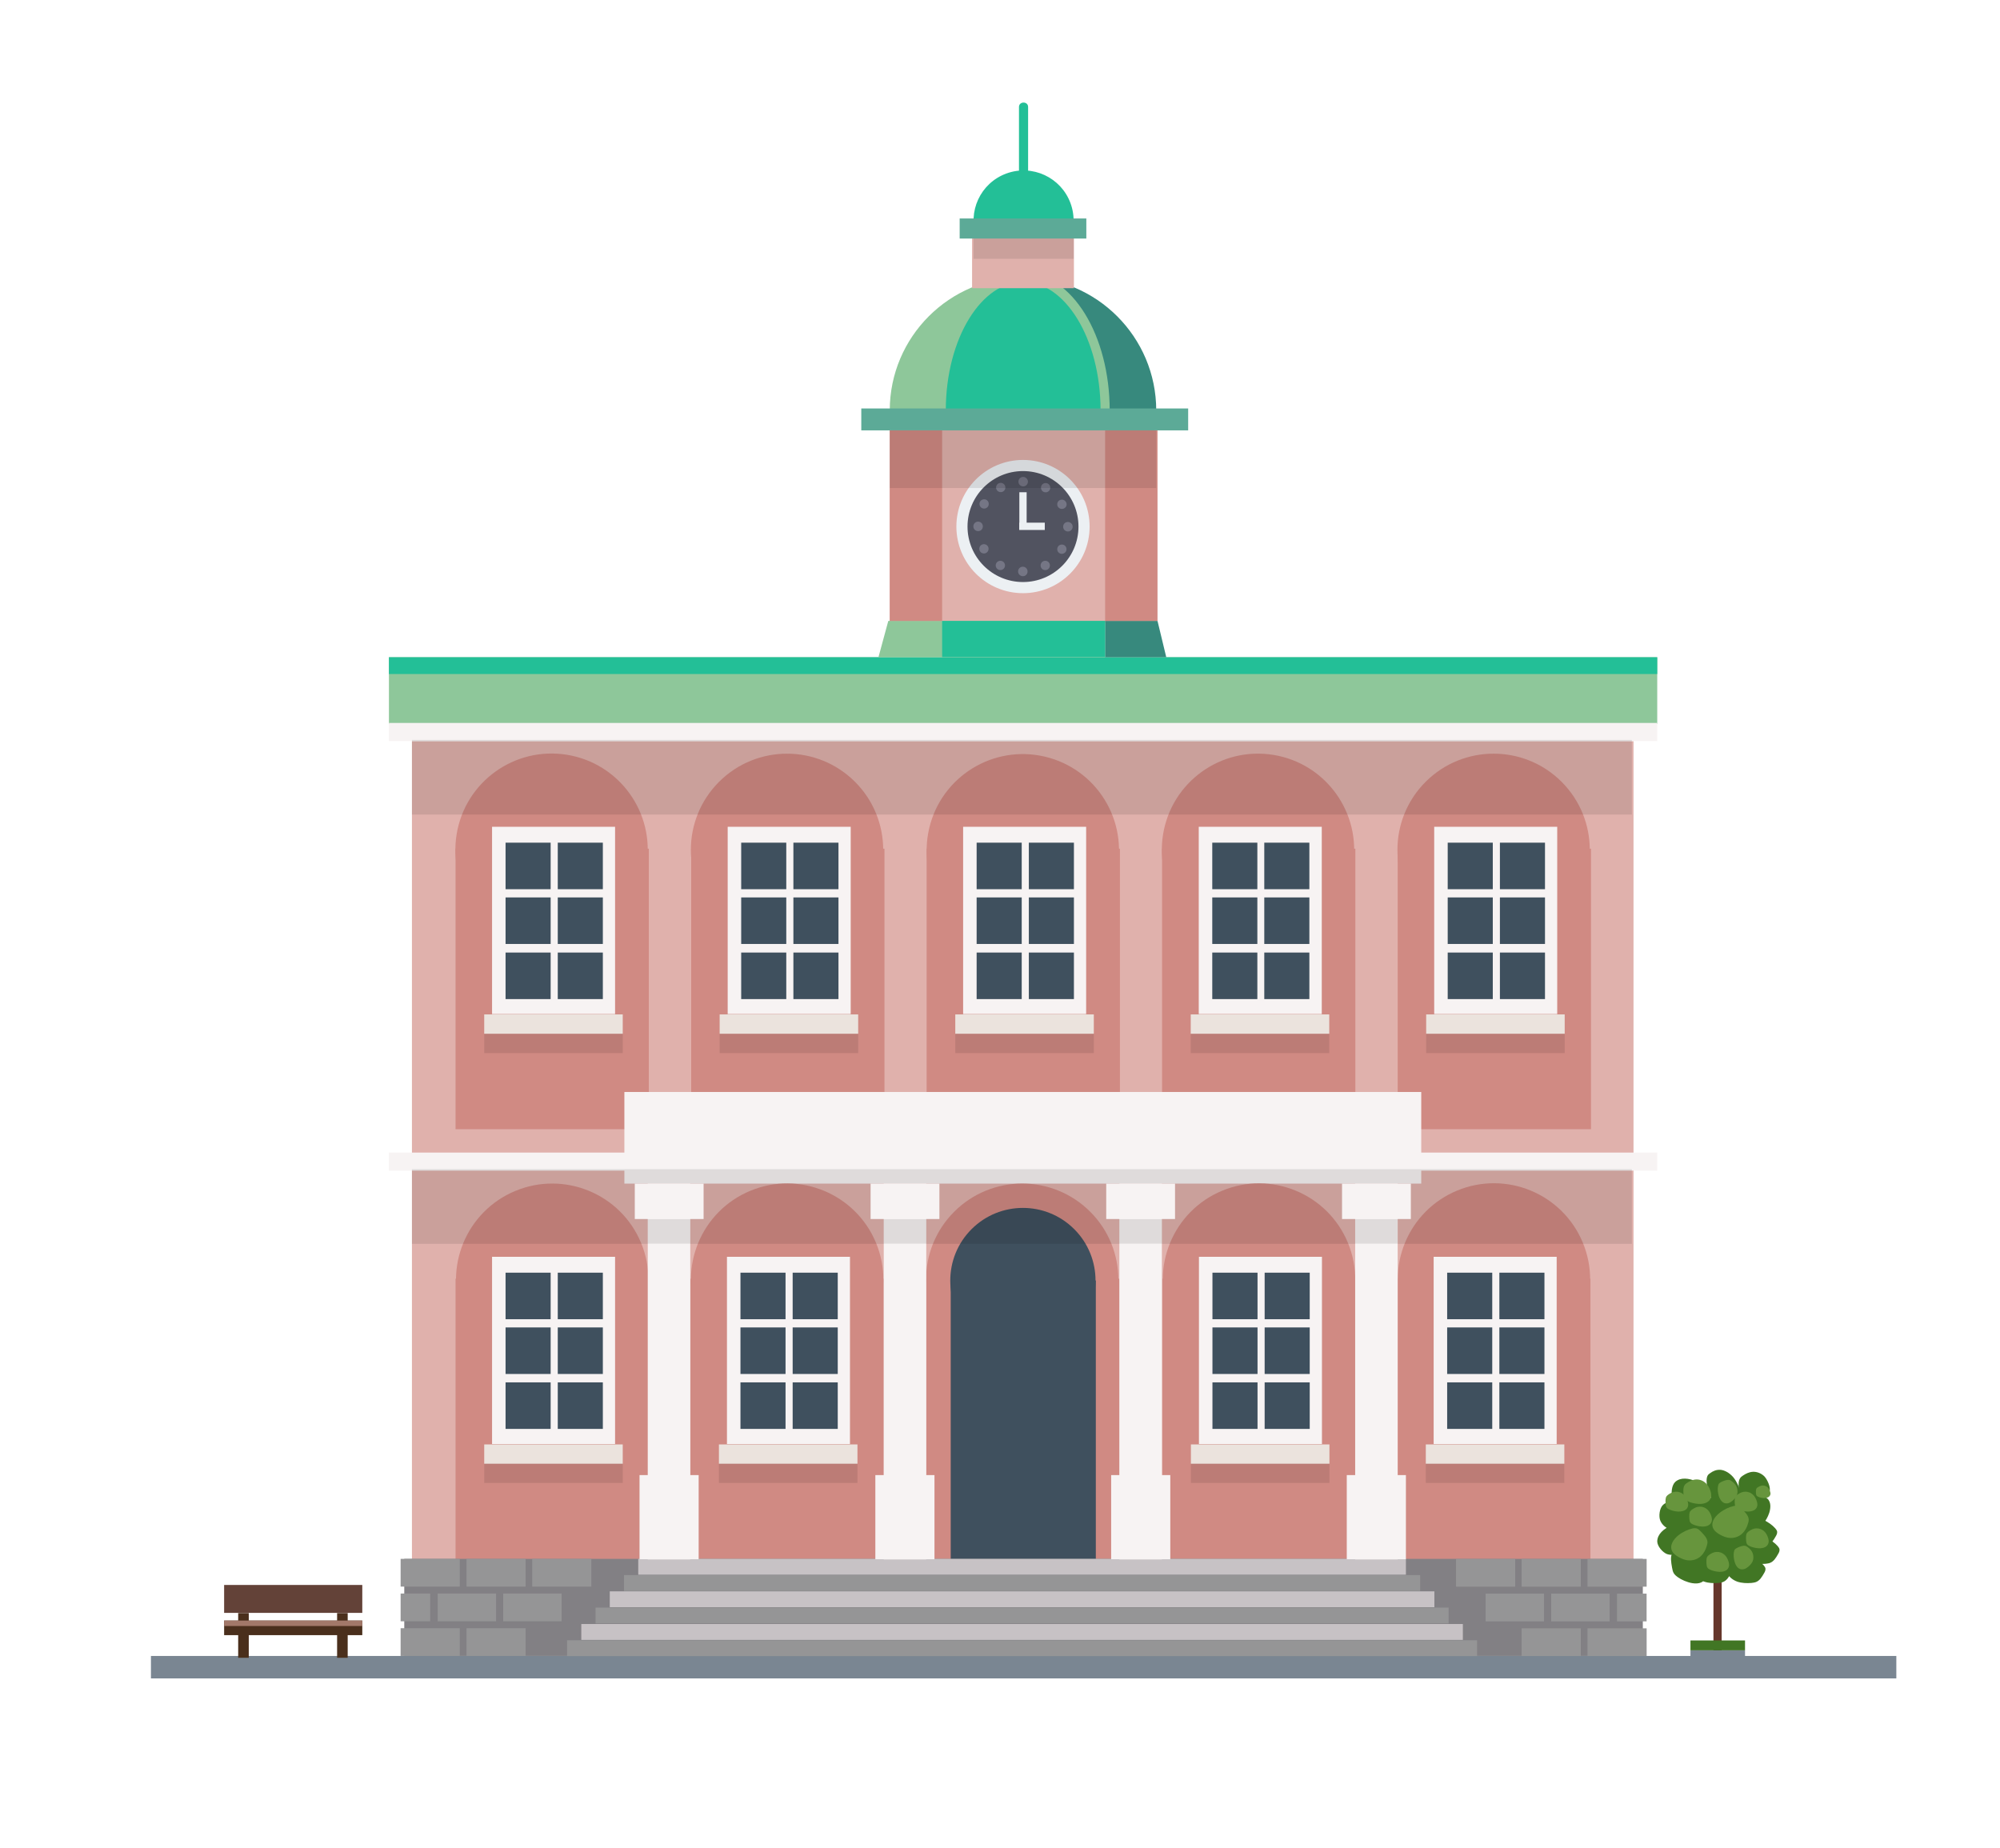 <?xml version="1.0" encoding="utf-8"?>
<!-- Generator: Adobe Illustrator 25.2.1, SVG Export Plug-In . SVG Version: 6.00 Build 0)  -->
<svg version="1.1" id="Layer_1" xmlns="http://www.w3.org/2000/svg" xmlns:xlink="http://www.w3.org/1999/xlink" x="0px" y="0px"
	 viewBox="0 0 1095.8 1012.4" style="enable-background:new 0 0 1095.8 1012.4;" xml:space="preserve">
<style type="text/css">
	.st0{fill:#8EC79A;}
	.st1{fill:#23BF97;}
	.st2{fill:#37897D;}
	.st3{fill:#23BF97;stroke:#8EC79A;stroke-width:5;stroke-miterlimit:10;}
	.st4{fill:#5CAA97;}
	.st5{fill:#E0B1AC;}
	.st6{fill:#ECF0F3;}
	.st7{fill:#515360;}
	.st8{fill:#757685;}
	.st9{fill:#D08A83;}
	.st10{fill:#F7F3F3;}
	.st11{fill:#3F505E;}
	.st12{fill:#EBE3DD;}
	.st13{opacity:0.1;}
	.st14{fill:#DFC6B5;}
	.st15{fill:#7A8692;}
	.st16{fill:#828084;}
	.st17{fill:#959596;}
	.st18{fill:#C7C2C5;}
	.st19{fill:#4A2F1C;}
	.st20{fill:#634238;}
	.st21{fill:#A27869;}
	.st22{fill:#66372C;}
	.st23{fill:#417624;}
	.st24{fill:#67953D;}
</style>
<g>
	<rect x="213.1" y="360.1" class="st0" width="694.9" height="36.6"/>
	<rect x="213.1" y="360.1" class="st1" width="694.9" height="9.2"/>
	<g>
		<g>
			<path class="st1" d="M563.3,93.3c0-10.1,0-20.3,0-30.4c0-1.4,0-2.9,0-4.3c0-3.2-5-3.2-5,0c0,10.1,0,20.3,0,30.4
				c0,1.4,0,2.9,0,4.3C558.3,96.6,563.3,96.6,563.3,93.3L563.3,93.3z"/>
		</g>
	</g>
	<path class="st0" d="M560.5,297.9c-40.3,0-73-32.7-73-73s32.7-73,73-73"/>
	<path class="st2" d="M560.5,151.9c40.3,0,73,32.7,73,73s-32.7,73-73,73"/>
	<ellipse class="st3" cx="560.6" cy="224.9" rx="44.9" ry="73"/>
	
		<ellipse transform="matrix(0.939 -0.344 0.344 0.939 -7.294 200.371)" class="st1" cx="560.8" cy="120.7" rx="27.4" ry="27.4"/>
	<rect x="471.9" y="223.8" class="st4" width="179.1" height="12"/>
	<rect x="487.5" y="235.8" class="st5" width="146" height="105.3"/>
	<rect x="532.6" y="125.7" class="st5" width="55.8" height="32.2"/>
	<rect x="525.8" y="119.7" class="st4" width="69.4" height="11"/>
	<g>
		<circle class="st6" cx="560.5" cy="288.5" r="36.5"/>
		<circle class="st7" cx="560.5" cy="288.5" r="30.4"/>
		<path class="st8" d="M563.2,263.9c0,1.4-1.1,2.6-2.6,2.6c-1.4,0-2.6-1.1-2.6-2.6c0-1.4,1.1-2.6,2.6-2.6
			C562,261.3,563.2,262.5,563.2,263.9z"/>
		<path class="st8" d="M550.5,265.8c0.7,1.2,0.3,2.8-0.9,3.5c-1.2,0.7-2.8,0.3-3.5-0.9s-0.3-2.8,0.9-3.5
			C548.2,264.2,549.8,264.6,550.5,265.8z"/>
		<path class="st8" d="M540.5,273.9c1.2,0.7,1.6,2.3,0.9,3.5c-0.7,1.2-2.3,1.6-3.5,0.9c-1.2-0.7-1.6-2.3-0.9-3.5
			C537.7,273.6,539.3,273.2,540.5,273.9z"/>
		<path class="st8" d="M535.9,285.8c1.4,0,2.6,1.1,2.6,2.6s-1.1,2.6-2.6,2.6c-1.4,0-2.6-1.1-2.6-2.6S534.5,285.8,535.9,285.8z"/>
		<path class="st8" d="M537.8,298.5c1.2-0.7,2.8-0.3,3.5,0.9c0.7,1.2,0.3,2.8-0.9,3.5c-1.2,0.7-2.8,0.3-3.5-0.9
			C536.2,300.7,536.6,299.2,537.8,298.5z"/>
		<path class="st8" d="M580.5,303.1c-1.2-0.7-1.6-2.3-0.9-3.5c0.7-1.2,2.3-1.6,3.5-0.9c1.2,0.7,1.6,2.3,0.9,3.5
			C583.2,303.4,581.7,303.8,580.5,303.1z"/>
		<path class="st8" d="M585.1,291.2c-1.4,0-2.6-1.1-2.6-2.6s1.1-2.6,2.6-2.6c1.4,0,2.6,1.1,2.6,2.6S586.5,291.2,585.1,291.2z"/>
		<path class="st8" d="M583.1,278.5c-1.2,0.7-2.8,0.3-3.5-0.9c-0.7-1.2-0.3-2.8,0.9-3.5c1.2-0.7,2.8-0.3,3.5,0.9
			C584.8,276.2,584.4,277.8,583.1,278.5z"/>
		<path class="st8" d="M575.1,268.5c-0.7,1.2-2.3,1.6-3.5,0.9c-1.2-0.7-1.6-2.3-0.9-3.5c0.7-1.2,2.3-1.6,3.5-0.9
			C575.4,265.7,575.8,267.3,575.1,268.5z"/>
		<rect x="558.5" y="269.7" class="st6" width="4" height="20.3"/>
		
			<rect x="563.5" y="281.4" transform="matrix(-1.836970e-16 1 -1 -1.836970e-16 853.837 -277.129)" class="st6" width="4" height="14"/>
		<path class="st8" d="M545.9,308.5c0.7-1.2,2.3-1.6,3.5-0.9c1.2,0.7,1.6,2.3,0.9,3.5c-0.7,1.2-2.3,1.6-3.5,0.9
			S545.2,309.7,545.9,308.5z"/>
		<path class="st8" d="M557.8,313.1c0-1.4,1.1-2.6,2.6-2.6c1.4,0,2.6,1.1,2.6,2.6s-1.1,2.6-2.6,2.6
			C559,315.7,557.8,314.5,557.8,313.1z"/>
		<path class="st8" d="M570.5,311.1c-0.7-1.2-0.3-2.8,0.9-3.5s2.8-0.3,3.5,0.9s0.3,2.8-0.9,3.5S571.2,312.4,570.5,311.1z"/>
	</g>
	<polyline class="st0" points="605.5,360.1 481.3,360.1 486.7,340.2 605.5,340.2 	"/>
	<polyline class="st2" points="605.5,340.2 634.2,340.2 639,360.1 605.5,360.1 	"/>
	<g>
		<defs>
			<polygon id="SVGID_1_" points="895,854.4 225.7,854.4 225.7,406.1 639.7,406.1 895,406.1 			"/>
		</defs>
		<use xlink:href="#SVGID_1_"  style="overflow:visible;fill:#E0B1AC;"/>
		<clipPath id="SVGID_2_">
			<use xlink:href="#SVGID_1_"  style="overflow:visible;"/>
		</clipPath>
	</g>
	<g>
		
			<ellipse transform="matrix(0.707 -0.707 0.707 0.707 -89.508 715.125)" class="st9" cx="818.5" cy="465.6" rx="52.7" ry="52.7"/>
		<rect x="765.8" y="465" class="st9" width="105.9" height="153.7"/>
		<g>
			<rect x="785.8" y="453" class="st10" width="67.4" height="102.6"/>
			<rect x="793.2" y="461.7" class="st11" width="24.7" height="25.5"/>
			<rect x="793.2" y="491.7" class="st11" width="24.7" height="25.5"/>
			<rect x="793.2" y="521.9" class="st11" width="24.7" height="25.5"/>
			<rect x="821.8" y="461.7" class="st11" width="24.7" height="25.5"/>
			<rect x="821.8" y="491.7" class="st11" width="24.7" height="25.5"/>
			<rect x="821.8" y="521.9" class="st11" width="24.7" height="25.5"/>
			<rect x="781.4" y="555.8" class="st12" width="75.9" height="10.6"/>
			<rect x="781.4" y="566.4" class="st13" width="75.9" height="10.6"/>
		</g>
	</g>
	<g>
		
			<ellipse transform="matrix(0.16 -0.987 0.987 0.16 119.403 1071.559)" class="st9" cx="689.4" cy="465.6" rx="52.7" ry="52.7"/>
		<rect x="636.7" y="465" class="st9" width="105.9" height="153.7"/>
		<g>
			<rect x="656.8" y="453" class="st10" width="67.4" height="102.6"/>
			<rect x="664.2" y="461.7" class="st11" width="24.7" height="25.5"/>
			<rect x="664.2" y="491.7" class="st11" width="24.7" height="25.5"/>
			<rect x="664.2" y="521.9" class="st11" width="24.7" height="25.5"/>
			<rect x="692.7" y="461.7" class="st11" width="24.7" height="25.5"/>
			<rect x="692.7" y="491.7" class="st11" width="24.7" height="25.5"/>
			<rect x="692.7" y="521.9" class="st11" width="24.7" height="25.5"/>
			<rect x="652.4" y="555.8" class="st12" width="75.9" height="10.6"/>
			<rect x="652.4" y="566.4" class="st13" width="75.9" height="10.6"/>
		</g>
	</g>
	<g>
		
			<ellipse transform="matrix(0.23 -0.973 0.973 0.23 -21.513 904.035)" class="st9" cx="560.4" cy="465.6" rx="52.7" ry="52.7"/>
		<rect x="507.7" y="465" class="st9" width="105.9" height="153.7"/>
		<g>
			<rect x="527.7" y="453" class="st10" width="67.4" height="102.6"/>
			<rect x="535.1" y="461.7" class="st11" width="24.7" height="25.5"/>
			<rect x="535.1" y="491.7" class="st11" width="24.7" height="25.5"/>
			<rect x="535.1" y="521.9" class="st11" width="24.7" height="25.5"/>
			<rect x="563.7" y="461.7" class="st11" width="24.7" height="25.5"/>
			<rect x="563.7" y="491.7" class="st11" width="24.7" height="25.5"/>
			<rect x="563.7" y="521.9" class="st11" width="24.7" height="25.5"/>
			<rect x="523.4" y="555.8" class="st12" width="75.9" height="10.6"/>
			<rect x="523.4" y="566.4" class="st13" width="75.9" height="10.6"/>
		</g>
	</g>
	<g>
		
			<ellipse transform="matrix(0.707 -0.707 0.707 0.707 -202.896 441.383)" class="st9" cx="431.3" cy="465.6" rx="52.7" ry="52.7"/>
		<rect x="378.7" y="465" class="st9" width="105.9" height="153.7"/>
		<g>
			<rect x="398.7" y="453" class="st10" width="67.4" height="102.6"/>
			<rect x="406.1" y="461.7" class="st11" width="24.7" height="25.5"/>
			<rect x="406.1" y="491.7" class="st11" width="24.7" height="25.5"/>
			<rect x="406.1" y="521.9" class="st11" width="24.7" height="25.5"/>
			<rect x="434.7" y="461.7" class="st11" width="24.7" height="25.5"/>
			<rect x="434.7" y="491.7" class="st11" width="24.7" height="25.5"/>
			<rect x="434.7" y="521.9" class="st11" width="24.7" height="25.5"/>
			<rect x="394.3" y="555.8" class="st12" width="75.9" height="10.6"/>
			<rect x="394.3" y="566.4" class="st13" width="75.9" height="10.6"/>
		</g>
	</g>
	<g>
		
			<ellipse transform="matrix(0.16 -0.987 0.987 0.16 -205.715 689.429)" class="st9" cx="302.3" cy="465.6" rx="52.7" ry="52.7"/>
		<rect x="249.6" y="465" class="st9" width="105.9" height="153.7"/>
		<g>
			<rect x="269.6" y="453" class="st10" width="67.4" height="102.6"/>
			<rect x="277" y="461.7" class="st11" width="24.7" height="25.5"/>
			<rect x="277" y="491.7" class="st11" width="24.7" height="25.5"/>
			<rect x="277" y="521.9" class="st11" width="24.7" height="25.5"/>
			<rect x="305.6" y="461.7" class="st11" width="24.7" height="25.5"/>
			<rect x="305.6" y="491.7" class="st11" width="24.7" height="25.5"/>
			<rect x="305.6" y="521.9" class="st11" width="24.7" height="25.5"/>
			<rect x="265.3" y="555.8" class="st12" width="75.9" height="10.6"/>
			<rect x="265.3" y="566.4" class="st13" width="75.9" height="10.6"/>
		</g>
	</g>
	<rect x="213.1" y="396.1" class="st10" width="694.9" height="9.9"/>
	<rect x="346.7" y="632.3" class="st14" width="426.6" height="8.2"/>
	<rect x="213.1" y="631.5" class="st10" width="694.9" height="9.9"/>
	<rect x="342.1" y="598.3" class="st10" width="436.6" height="50.2"/>
	<rect x="82.7" y="907.3" class="st15" width="956.3" height="12.3"/>
	
		<ellipse transform="matrix(0.707 -0.707 0.707 0.707 -331.745 601.476)" class="st9" cx="560.2" cy="701.2" rx="52.7" ry="52.7"/>
	<rect x="507.5" y="700.6" class="st9" width="105.9" height="153.7"/>
	<rect x="520.9" y="701.6" class="st11" width="79.5" height="152.7"/>
	<g>
		
			<ellipse transform="matrix(0.924 -0.383 0.383 0.924 -206.053 366.482)" class="st9" cx="818.2" cy="701.2" rx="52.7" ry="52.7"/>
		<rect x="765.5" y="700.6" class="st9" width="105.9" height="153.7"/>
		<g>
			<rect x="785.5" y="688.6" class="st10" width="67.4" height="102.6"/>
			<rect x="792.9" y="697.3" class="st11" width="24.7" height="25.5"/>
			<rect x="792.9" y="727.3" class="st11" width="24.7" height="25.5"/>
			<rect x="792.9" y="757.4" class="st11" width="24.7" height="25.5"/>
			<rect x="821.5" y="697.3" class="st11" width="24.7" height="25.5"/>
			<rect x="821.5" y="727.3" class="st11" width="24.7" height="25.5"/>
			<rect x="821.5" y="757.4" class="st11" width="24.7" height="25.5"/>
			<rect x="781.2" y="791.4" class="st12" width="75.9" height="10.6"/>
			<rect x="781.2" y="801.9" class="st13" width="75.9" height="10.6"/>
		</g>
	</g>
	<g>
		
			<ellipse transform="matrix(0.924 -0.383 0.383 0.924 -215.845 317.252)" class="st9" cx="689.5" cy="701.2" rx="52.7" ry="52.7"/>
		<rect x="636.9" y="700.6" class="st9" width="105.9" height="153.7"/>
		<g>
			<rect x="656.9" y="688.6" class="st10" width="67.4" height="102.6"/>
			<rect x="664.3" y="697.3" class="st11" width="24.7" height="25.5"/>
			<rect x="664.3" y="727.3" class="st11" width="24.7" height="25.5"/>
			<rect x="664.3" y="757.4" class="st11" width="24.7" height="25.5"/>
			<rect x="692.9" y="697.3" class="st11" width="24.7" height="25.5"/>
			<rect x="692.9" y="727.3" class="st11" width="24.7" height="25.5"/>
			<rect x="692.9" y="757.4" class="st11" width="24.7" height="25.5"/>
			<rect x="652.5" y="791.4" class="st12" width="75.9" height="10.6"/>
			<rect x="652.5" y="801.9" class="st13" width="75.9" height="10.6"/>
		</g>
	</g>
	
		<ellipse transform="matrix(0.707 -0.707 0.707 0.707 -331.929 601.92)" class="st11" cx="560.6" cy="701.6" rx="39.8" ry="39.8"/>
	<g>
		
			<ellipse transform="matrix(0.924 -0.383 0.383 0.924 -235.53 218.293)" class="st9" cx="431" cy="701.2" rx="52.7" ry="52.7"/>
		<rect x="378.3" y="700.6" class="st9" width="105.9" height="153.7"/>
		<g>
			<rect x="398.3" y="688.6" class="st10" width="67.4" height="102.6"/>
			<rect x="405.7" y="697.3" class="st11" width="24.7" height="25.5"/>
			<rect x="405.7" y="727.3" class="st11" width="24.7" height="25.5"/>
			<rect x="405.7" y="757.4" class="st11" width="24.7" height="25.5"/>
			<rect x="434.3" y="697.3" class="st11" width="24.7" height="25.5"/>
			<rect x="434.3" y="727.3" class="st11" width="24.7" height="25.5"/>
			<rect x="434.3" y="757.4" class="st11" width="24.7" height="25.5"/>
			<rect x="393.9" y="791.4" class="st12" width="75.9" height="10.6"/>
			<rect x="393.9" y="801.9" class="st13" width="75.9" height="10.6"/>
		</g>
	</g>
	<g>
		
			<ellipse transform="matrix(0.924 -0.383 0.383 0.924 -245.322 169.062)" class="st9" cx="302.3" cy="701.2" rx="52.7" ry="52.7"/>
		<rect x="249.6" y="700.6" class="st9" width="105.9" height="153.7"/>
		<g>
			<rect x="269.6" y="688.6" class="st10" width="67.4" height="102.6"/>
			<rect x="277" y="697.3" class="st11" width="24.7" height="25.5"/>
			<rect x="277" y="727.3" class="st11" width="24.7" height="25.5"/>
			<rect x="277" y="757.4" class="st11" width="24.7" height="25.5"/>
			<rect x="305.6" y="697.3" class="st11" width="24.7" height="25.5"/>
			<rect x="305.6" y="727.3" class="st11" width="24.7" height="25.5"/>
			<rect x="305.6" y="757.4" class="st11" width="24.7" height="25.5"/>
			<rect x="265.3" y="791.4" class="st12" width="75.9" height="10.6"/>
			<rect x="265.3" y="801.9" class="st13" width="75.9" height="10.6"/>
		</g>
	</g>
	<rect x="225.7" y="640.6" class="st13" width="668.4" height="40.9"/>
	<rect x="221.5" y="854.1" class="st16" width="678.6" height="53.2"/>
	<g>
		<rect x="219.5" y="854.1" class="st17" width="32.4" height="15.2"/>
		<rect x="219.5" y="873.1" class="st17" width="16.2" height="15.2"/>
		<rect x="219.5" y="892.1" class="st17" width="32.4" height="15.2"/>
		<rect x="255.6" y="854.1" class="st17" width="32.4" height="15.2"/>
		<rect x="239.8" y="873.1" class="st17" width="32" height="15.2"/>
		<rect x="255.6" y="892.1" class="st17" width="32.4" height="15.2"/>
		<rect x="291.6" y="854.1" class="st17" width="32.4" height="15.2"/>
		<rect x="275.7" y="873.1" class="st17" width="32" height="15.2"/>
	</g>
	<g>
		
			<rect x="869.8" y="854.1" transform="matrix(-1 -1.224647e-16 1.224647e-16 -1 1771.992 1723.438)" class="st17" width="32.4" height="15.2"/>
		
			<rect x="886" y="873.1" transform="matrix(-1 -1.224647e-16 1.224647e-16 -1 1788.168 1761.449)" class="st17" width="16.2" height="15.2"/>
		
			<rect x="869.8" y="892.1" transform="matrix(-1 -1.224647e-16 1.224647e-16 -1 1771.992 1799.46)" class="st17" width="32.4" height="15.2"/>
		
			<rect x="833.7" y="854.1" transform="matrix(-1 -1.224647e-16 1.224647e-16 -1 1699.818 1723.438)" class="st17" width="32.4" height="15.2"/>
		
			<rect x="849.9" y="873.1" transform="matrix(-1 -1.224647e-16 1.224647e-16 -1 1731.803 1761.449)" class="st17" width="32" height="15.2"/>
		
			<rect x="833.7" y="892.1" transform="matrix(-1 -1.224647e-16 1.224647e-16 -1 1699.818 1799.46)" class="st17" width="32.4" height="15.2"/>
		
			<rect x="797.8" y="854.1" transform="matrix(-1 -1.224647e-16 1.224647e-16 -1 1627.979 1723.438)" class="st17" width="32.4" height="15.2"/>
		
			<rect x="814" y="873.1" transform="matrix(-1 -1.224647e-16 1.224647e-16 -1 1659.964 1761.449)" class="st17" width="32" height="15.2"/>
	</g>
	<g>
		<rect x="349.7" y="854.1" class="st18" width="420.6" height="8.7"/>
		<rect x="341.9" y="863" class="st17" width="436.2" height="8.7"/>
		<rect x="334.1" y="871.9" class="st18" width="451.8" height="8.7"/>
		<rect x="326.3" y="880.8" class="st17" width="467.4" height="8.7"/>
		<rect x="318.5" y="889.8" class="st18" width="483" height="8.7"/>
		<rect x="310.7" y="898.7" class="st17" width="498.6" height="8.7"/>
	</g>
	<g>
		<rect x="122.8" y="887.9" class="st19" width="75.7" height="8"/>
		<rect x="122.8" y="868.4" class="st20" width="75.7" height="15.3"/>
		<rect x="130.5" y="883.8" class="st19" width="5.8" height="24.5"/>
		<rect x="184.7" y="883.8" class="st19" width="5.8" height="24.5"/>
		<rect x="122.8" y="887.9" class="st21" width="75.7" height="3"/>
	</g>
	<rect x="225.7" y="405.4" class="st13" width="668.4" height="40.9"/>
	<rect x="533.4" y="130.7" class="st13" width="54.9" height="11.1"/>
	<g>
		<rect x="354.9" y="648.5" class="st10" width="23.3" height="205.9"/>
		<rect x="354.9" y="667.9" class="st13" width="23.3" height="13.5"/>
		<rect x="347.8" y="648.5" class="st10" width="37.7" height="19.4"/>
		<rect x="350.4" y="808.2" class="st10" width="32.4" height="46.1"/>
	</g>
	<g>
		<rect x="484.2" y="648.5" class="st10" width="23.3" height="205.9"/>
		<rect x="484.2" y="667.9" class="st13" width="23.3" height="13.5"/>
		<rect x="477" y="648.5" class="st10" width="37.7" height="19.4"/>
		<rect x="479.6" y="808.2" class="st10" width="32.4" height="46.1"/>
	</g>
	<g>
		<rect x="742.5" y="648.5" class="st10" width="23.3" height="205.9"/>
		<rect x="742.5" y="667.9" class="st13" width="23.3" height="13.5"/>
		<rect x="735.3" y="648.5" class="st10" width="37.7" height="19.4"/>
		<rect x="737.9" y="808.2" class="st10" width="32.4" height="46.1"/>
	</g>
	<g>
		<rect x="613.3" y="648.5" class="st10" width="23.3" height="205.9"/>
		<rect x="613.3" y="667.9" class="st13" width="23.3" height="13.5"/>
		<rect x="606.1" y="648.5" class="st10" width="37.7" height="19.4"/>
		<rect x="608.8" y="808.2" class="st10" width="32.4" height="46.1"/>
	</g>
	<rect x="605.5" y="235.8" class="st9" width="28.7" height="104.4"/>
	<rect x="487.5" y="235.8" class="st9" width="28.7" height="104.4"/>
	<rect x="487.5" y="235.8" class="st13" width="146" height="31.6"/>
	<rect x="516.2" y="340.2" class="st1" width="89.3" height="19.8"/>
	<g>
		<rect x="938.8" y="861.8" class="st22" width="4.5" height="43.8"/>
		<g>
			<g>
				<path class="st23" d="M922.6,824.2c3,1.3,5.6,3.2,7.1,4.9c0.5,0.6,1,1.2,1.1,1.9c0.1,0.9-0.3,1.8-0.8,2.6
					c-1.1,1.9-2.3,4-4.4,4.8c-0.8,0.3-1.7,0.4-2.5,0.5c-2.6,0.2-5.3,0.1-7.7-0.7c-2.5-0.9-4.7-2.6-5.7-5c-1-2.3-0.5-6.9,1.5-8.7
					C914.1,821.9,918.6,822.5,922.6,824.2z"/>
				<path class="st23" d="M929.3,811.6c3,1.3,5.6,3.2,7.1,4.9c0.5,0.6,1,1.2,1.1,1.9c0.1,0.9-0.3,1.8-0.8,2.6
					c-1.1,1.9-2.3,4-4.4,4.8c-0.8,0.3-1.7,0.4-2.5,0.5c-2.6,0.2-5.3,0.1-7.7-0.7c-2.5-0.9-4.7-2.6-5.7-5c-1-2.3-0.5-6.9,1.5-8.7
					C920.8,809.3,925.3,809.9,929.3,811.6z"/>
				<path class="st23" d="M941,852.6c3,1.3,5.6,3.2,7.1,4.9c0.5,0.6,1,1.2,1.1,1.9c0.1,0.9-0.3,1.8-0.8,2.6c-1.1,1.9-2.3,4-4.4,4.8
					c-0.8,0.3-1.7,0.4-2.5,0.5c-2.6,0.2-5.3,0.1-7.7-0.7s-4.7-2.6-5.7-5c-1-2.3-0.5-6.9,1.5-8.7C932.6,850.3,937,850.9,941,852.6z"
					/>
				<path class="st23" d="M959.1,852.6c3,1.3,5.6,3.2,7.1,4.9c0.5,0.6,1,1.2,1.1,1.9c0.1,0.9-0.3,1.8-0.8,2.6
					c-1.1,1.9-2.3,4-4.4,4.8c-0.8,0.3-1.7,0.4-2.5,0.5c-2.6,0.2-5.3,0.1-7.7-0.7c-2.5-0.9-4.7-2.6-5.7-5c-1-2.3-0.5-6.9,1.5-8.7
					C950.6,850.3,955.1,850.9,959.1,852.6z"/>
				<path class="st23" d="M966.8,842.1c3,1.3,5.6,3.2,7.1,4.9c0.5,0.6,1,1.2,1.1,1.9c0.1,0.9-0.3,1.8-0.8,2.6
					c-1.1,1.9-2.3,4-4.4,4.8c-0.8,0.3-1.7,0.4-2.5,0.5c-2.6,0.2-5.3,0.1-7.7-0.7c-2.5-0.9-4.7-2.6-5.7-5c-1-2.3-0.5-6.9,1.5-8.7
					C958.3,839.8,962.8,840.4,966.8,842.1z"/>
				<path class="st23" d="M933.1,827.6c2.9-1.3,6.2-2,8.4-1.9c0.8,0,1.5,0.1,2.2,0.5c0.8,0.5,1.1,1.5,1.4,2.3
					c0.7,2.1,1.3,4.4,0.6,6.5c-0.3,0.8-0.8,1.5-1.3,2.2c-1.6,2.1-3.5,4-5.8,5.2c-2.3,1.2-5.1,1.6-7.6,0.8c-2.4-0.8-5.4-4.3-5.4-7
					C925.7,832.2,929.2,829.3,933.1,827.6z"/>
				<path class="st23" d="M915.5,835.9c2.9-1.3,6.2-2,8.4-1.9c0.8,0,1.5,0.1,2.2,0.5c0.8,0.5,1.1,1.5,1.4,2.3
					c0.7,2.1,1.3,4.4,0.6,6.5c-0.3,0.8-0.8,1.5-1.3,2.2c-1.6,2.1-3.5,4-5.8,5.2c-2.3,1.2-5.1,1.6-7.6,0.8c-2.4-0.9-5.4-4.3-5.4-7
					C908.1,840.5,911.6,837.6,915.5,835.9z"/>
				<path class="st23" d="M941.4,839.3c2.9-1.3,6.2-2,8.4-1.9c0.8,0,1.5,0.1,2.2,0.5c0.8,0.5,1.1,1.5,1.4,2.3
					c0.7,2.1,1.3,4.4,0.6,6.5c-0.3,0.8-0.8,1.5-1.3,2.2c-1.6,2.1-3.5,4-5.8,5.2c-2.3,1.2-5.1,1.6-7.6,0.8c-2.4-0.8-5.4-4.3-5.4-7
					C934,843.9,937.4,841,941.4,839.3z"/>
				<path class="st23" d="M949.5,819.4c3,1.3,5.6,3.2,7.1,4.9c0.5,0.6,1,1.2,1.1,1.9c0.1,0.9-0.3,1.8-0.8,2.6
					c-1.1,1.9-2.3,4-4.4,4.8c-0.8,0.3-1.7,0.4-2.5,0.5c-2.6,0.2-5.3,0.1-7.7-0.7s-4.7-2.6-5.7-5c-1-2.3-0.5-6.9,1.5-8.7
					C941,817.1,945.5,817.7,949.5,819.4z"/>
				<path class="st23" d="M965.5,832.4c3,1.3,5.6,3.2,7.1,4.9c0.5,0.6,1,1.2,1.1,1.9c0.1,0.9-0.3,1.8-0.8,2.6
					c-1.1,1.9-2.3,4-4.4,4.8c-0.8,0.3-1.7,0.4-2.5,0.5c-2.6,0.2-5.3,0.1-7.7-0.7s-4.7-2.6-5.7-5c-1-2.3-0.5-6.9,1.5-8.7
					C957,830,961.5,830.6,965.5,832.4z"/>
				<path class="st23" d="M962.1,821.4c-2.6-0.1-5.3-0.8-7.1-1.8c-0.6-0.3-1.2-0.7-1.6-1.3c-0.5-0.8-0.6-1.7-0.7-2.6
					c-0.2-2.1-0.3-4.3,0.7-5.8c0.4-0.6,0.9-1,1.5-1.4c1.6-1.1,3.5-2,5.5-2.1c2.1-0.1,4.4,0.7,6.2,2.4c1.7,1.7,3.6,6,3,8.2
					C968.9,820.4,965.6,821.5,962.1,821.4z"/>
				<path class="st23" d="M932.7,855.2c-2.6-0.1-5.3-0.8-7.1-1.8c-0.6-0.3-1.2-0.7-1.6-1.3c-0.5-0.8-0.6-1.7-0.7-2.6
					c-0.2-2.1-0.3-4.3,0.7-5.8c0.4-0.6,0.9-1,1.5-1.4c1.6-1.1,3.5-2,5.5-2.1c2.1-0.1,4.4,0.7,6.2,2.4c1.7,1.7,3.6,6,3,8.2
					C939.5,854.3,936.2,855.4,932.7,855.2z"/>
				<path class="st23" d="M953,857.8c-2.6-0.1-5.3-0.8-7.1-1.8c-0.6-0.3-1.2-0.7-1.6-1.3c-0.5-0.8-0.6-1.7-0.7-2.6
					c-0.2-2.1-0.3-4.3,0.7-5.8c0.4-0.6,0.9-1,1.5-1.4c1.6-1.1,3.5-2,5.5-2.1c2.1-0.1,4.4,0.7,6.2,2.4c1.7,1.7,3.6,6,3,8.2
					C959.7,856.9,956.4,857.9,953,857.8z"/>
				<path class="st23" d="M930.9,830.2c-2.6-0.1-5.3-0.8-7.1-1.8c-0.6-0.3-1.2-0.7-1.6-1.3c-0.5-0.8-0.6-1.7-0.7-2.6
					c-0.2-2.1-0.3-4.3,0.7-5.8c0.4-0.6,0.9-1,1.5-1.4c1.6-1.1,3.5-2,5.5-2.1c2.1-0.1,4.4,0.7,6.2,2.4c1.7,1.7,3.6,6,3,8.2
					C937.6,829.2,934.3,830.3,930.9,830.2z"/>
				<path class="st23" d="M946.6,824.6c-2.8-0.5-5.8-1.8-7.9-3.3c-0.7-0.5-1.4-1.1-2-1.9c-0.7-1-0.9-2.3-1.1-3.4
					c-0.5-2.7-0.9-5.6-0.1-7.3c0.3-0.7,0.8-1.1,1.4-1.5c1.6-1.2,3.4-2,5.7-1.9c2.2,0.2,4.8,1.5,7,4c2.1,2.4,4.7,8.2,4.5,11
					C953.7,824.4,950.3,825.3,946.6,824.6z"/>
				<path class="st23" d="M927.1,867.4c-2.8-0.5-5.8-1.8-7.9-3.3c-0.7-0.5-1.4-1.1-2-1.9c-0.7-1-0.9-2.3-1.1-3.4
					c-0.5-2.7-0.9-5.6-0.1-7.3c0.3-0.7,0.8-1.1,1.4-1.5c1.6-1.2,3.4-2,5.7-1.9c2.2,0.2,4.8,1.5,7,4c2.1,2.4,4.7,8.2,4.5,11
					C934.2,867.2,930.8,868,927.1,867.4z"/>
				<path class="st23" d="M969.4,828.8c-0.8,2.5-2.2,4.8-3.6,6.3c-0.5,0.5-1,1-1.7,1.2c-0.9,0.3-1.8,0.1-2.6,0
					c-2.1-0.4-4.3-0.9-5.4-2.2c-0.5-0.5-0.7-1.2-0.9-1.8c-0.6-1.9-1-3.9-0.5-5.9c0.5-2,1.8-4,4-5.3c2.1-1.2,6.7-1.8,8.7-0.7
					C970.3,822,970.4,825.5,969.4,828.8z"/>
				<path class="st24" d="M932.5,836.4c-1.9-0.1-3.8-0.6-5.2-1.3c-0.4-0.2-0.9-0.5-1.2-1c-0.4-0.6-0.4-1.2-0.5-1.9
					c-0.1-1.5-0.2-3.2,0.5-4.2c0.3-0.4,0.7-0.7,1.1-1c1.2-0.8,2.5-1.5,4-1.5c1.5-0.1,3.2,0.5,4.5,1.8c1.3,1.2,2.6,4.3,2.2,6
					C937.4,835.7,935,836.5,932.5,836.4z"/>
				<path class="st24" d="M941.9,861.2c-1.9-0.1-3.8-0.6-5.2-1.3c-0.4-0.2-0.9-0.5-1.2-1c-0.4-0.6-0.4-1.2-0.5-1.9
					c-0.1-1.5-0.2-3.2,0.5-4.2c0.3-0.4,0.7-0.7,1.1-1c1.2-0.8,2.5-1.5,4-1.5c1.5-0.1,3.2,0.5,4.5,1.8c1.3,1.2,2.6,4.3,2.2,6
					C946.8,860.6,944.4,861.3,941.9,861.2z"/>
				<path class="st24" d="M930.8,824c-2.3-0.1-4.7-0.7-6.3-1.6c-0.5-0.3-1.1-0.6-1.5-1.2c-0.5-0.7-0.5-1.5-0.6-2.3
					c-0.1-1.9-0.3-3.9,0.6-5.2c0.3-0.5,0.8-0.9,1.3-1.2c1.5-1,3.1-1.8,5-1.9c1.8-0.1,3.9,0.6,5.5,2.2c1.6,1.5,3.2,5.3,2.7,7.4
					C936.8,823.1,933.9,824.1,930.8,824z"/>
				<path class="st24" d="M941.7,819.6c-0.5-1.8-0.7-3.8-0.4-5.3c0.1-0.5,0.2-1,0.5-1.4c0.4-0.5,1-0.8,1.6-1.1
					c1.4-0.6,2.9-1.2,4.2-0.9c0.5,0.1,0.9,0.4,1.3,0.7c1.2,0.9,2.2,1.9,2.7,3.3c0.5,1.4,0.6,3.2-0.2,4.8c-0.8,1.6-3.3,3.9-5,4
					C944,824,942.5,822,941.7,819.6z"/>
				<path class="st24" d="M950.4,855.7c-0.5-1.8-0.7-3.8-0.4-5.3c0.1-0.5,0.2-1,0.5-1.4c0.4-0.5,1-0.8,1.6-1.1
					c1.4-0.6,2.9-1.2,4.2-0.9c0.5,0.1,0.9,0.4,1.3,0.7c1.2,0.9,2.2,1.9,2.7,3.3c0.5,1.4,0.6,3.2-0.2,4.8c-0.8,1.6-3.3,3.9-5,4
					C952.6,860.2,951.1,858.2,950.4,855.7z"/>
				<path class="st24" d="M957.4,828.2c-1.9-0.1-3.8-0.6-5.2-1.3c-0.4-0.2-0.9-0.5-1.2-1c-0.4-0.6-0.4-1.2-0.5-1.9
					c-0.1-1.5-0.2-3.2,0.5-4.2c0.3-0.4,0.7-0.7,1.1-1c1.2-0.8,2.5-1.5,4-1.5c1.5-0.1,3.2,0.5,4.5,1.8c1.3,1.2,2.6,4.3,2.2,6
					C962.3,827.5,959.9,828.2,957.4,828.2z"/>
				<path class="st24" d="M963.6,848.3c-1.9-0.1-3.8-0.6-5.2-1.3c-0.4-0.2-0.9-0.5-1.2-1c-0.4-0.6-0.4-1.2-0.5-1.9
					c-0.1-1.5-0.2-3.2,0.5-4.2c0.3-0.4,0.7-0.7,1.1-1c1.2-0.8,2.5-1.5,4-1.5c1.5-0.1,3.2,0.5,4.5,1.8c1.3,1.2,2.6,4.3,2.2,6
					C968.5,847.6,966.1,848.4,963.6,848.3z"/>
				<path class="st24" d="M966.5,820.8c-1.2,0-2.5-0.4-3.3-0.8c-0.3-0.1-0.6-0.3-0.8-0.6c-0.2-0.4-0.3-0.8-0.3-1.2
					c-0.1-1-0.1-2,0.3-2.7c0.2-0.3,0.4-0.5,0.7-0.6c0.8-0.5,1.6-0.9,2.6-1c1,0,2,0.3,2.9,1.1c0.8,0.8,1.7,2.8,1.4,3.8
					C969.6,820.3,968.1,820.8,966.5,820.8z"/>
				<path class="st24" d="M942.3,828.8c2.3-1.8,5.2-3.1,7.4-3.6c0.7-0.2,1.6-0.3,2.4-0.1c1,0.3,1.7,1,2.4,1.7
					c1.6,1.7,3.4,3.5,3.6,5.5c0.1,0.8-0.1,1.5-0.3,2.2c-0.6,2.2-1.6,4.2-3.3,5.8c-1.7,1.6-4.3,2.6-7.1,2.3c-2.7-0.2-7.4-2.6-8.6-4.9
					C937.1,834.5,939.2,831.2,942.3,828.8z"/>
				<path class="st24" d="M919.7,841.1c2.3-1.8,5.2-3.1,7.4-3.6c0.7-0.2,1.6-0.3,2.4-0.1c1,0.3,1.7,1,2.4,1.7
					c1.6,1.7,3.4,3.5,3.6,5.5c0.1,0.8-0.1,1.5-0.3,2.2c-0.6,2.2-1.6,4.2-3.3,5.8c-1.7,1.6-4.3,2.6-7.1,2.3c-2.7-0.2-7.4-2.6-8.6-4.9
					C914.6,846.8,916.7,843.5,919.7,841.1z"/>
				<path class="st24" d="M919.5,828.2c-1.9-0.1-3.8-0.6-5.2-1.3c-0.4-0.2-0.9-0.5-1.2-1c-0.4-0.6-0.4-1.2-0.5-1.9
					c-0.1-1.5-0.2-3.2,0.5-4.2c0.3-0.4,0.7-0.7,1.1-1c1.2-0.8,2.5-1.5,4-1.5c1.5-0.1,3.2,0.5,4.5,1.8c1.3,1.2,2.6,4.3,2.2,6
					C924.4,827.5,922,828.2,919.5,828.2z"/>
			</g>
		</g>
		<rect x="926.2" y="904.2" class="st15" width="29.9" height="4.1"/>
		<rect x="926.2" y="898.8" class="st23" width="29.9" height="5.4"/>
	</g>
</g>
</svg>
